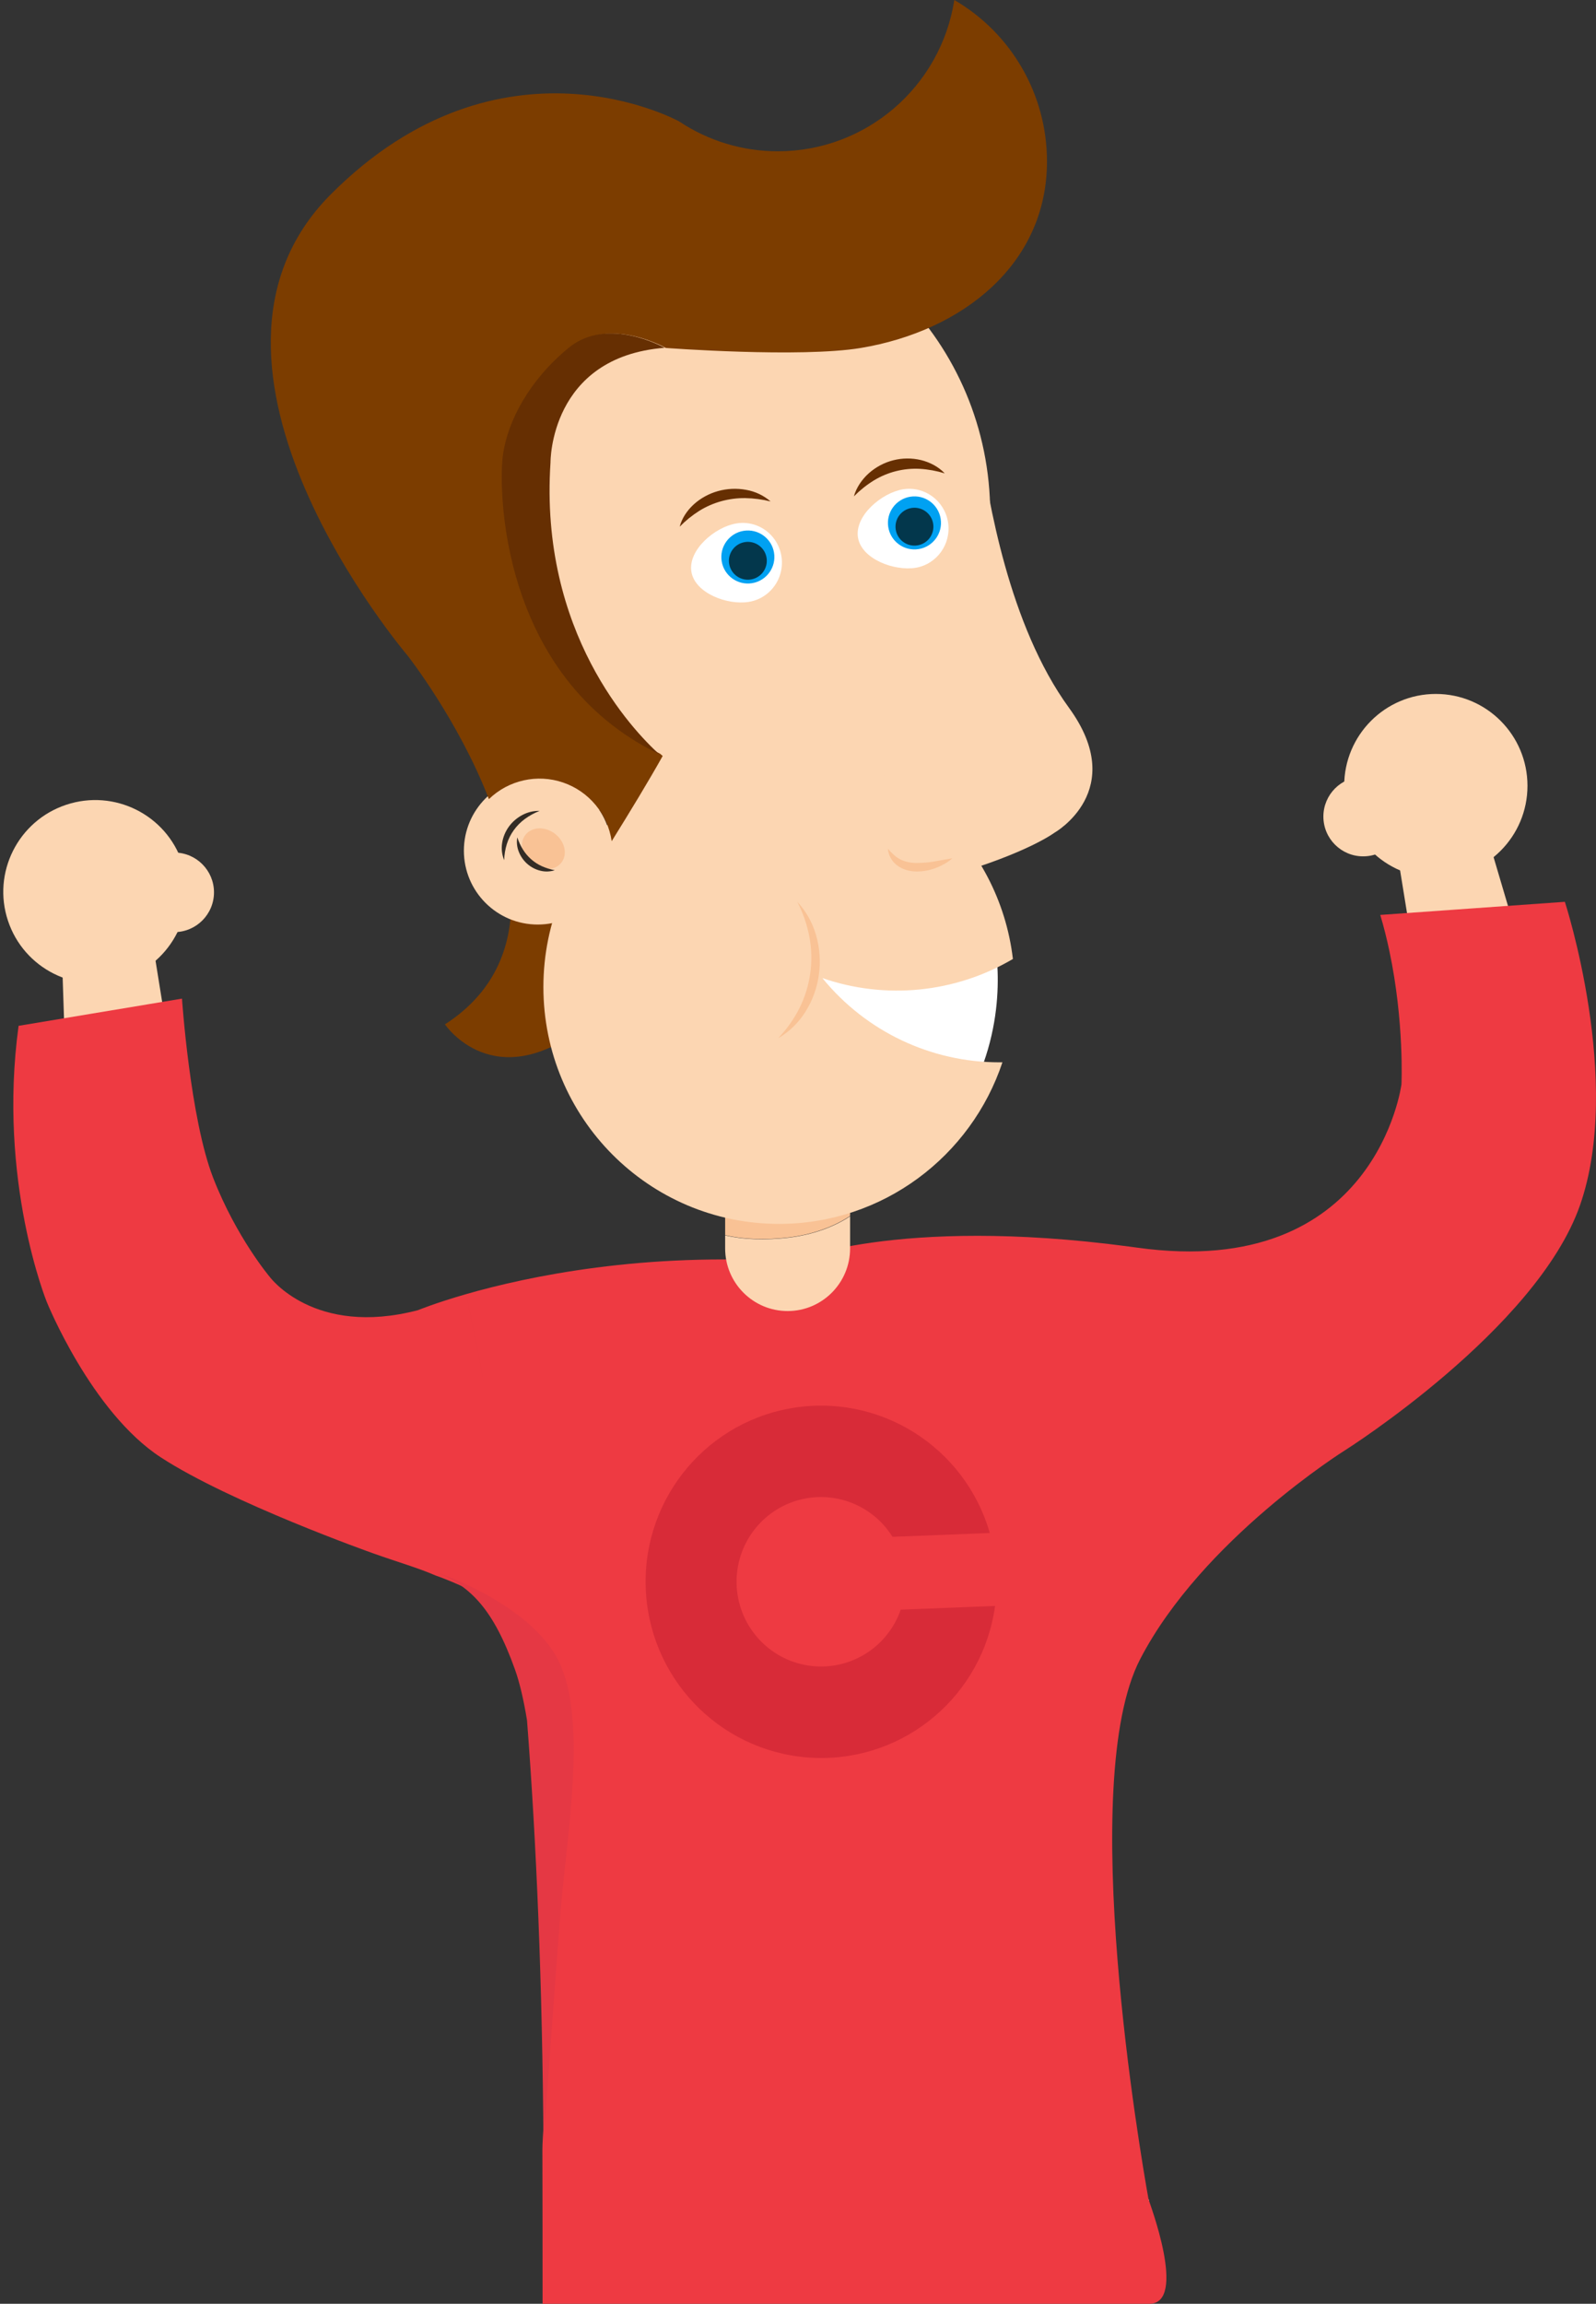 <?xml version="1.0" encoding="UTF-8"?>
<svg width="325px" height="469px" viewBox="0 0 325 469" version="1.1" xmlns="http://www.w3.org/2000/svg" xmlns:xlink="http://www.w3.org/1999/xlink">
    <rect x="0" y="0" width="325" height="469" fill="#333333" stroke="none"/>
    <!-- Generator: Sketch 51.2 (57519) - http://www.bohemiancoding.com/sketch -->
    <title>banner-cta</title>
    <desc>Created with Sketch.</desc>
    <defs></defs>
    <g id="Layout-nieuw" stroke="none" stroke-width="1" fill="none" fill-rule="evenodd">
        <g id="Home" transform="translate(-384, -2803)">
            <g id="banner-cta" transform="translate(544, 3037.5) scale(-1, 1) translate(-544, -3037.5) translate(379, 2803)">
                <g id="Group" transform="translate(13.879, 141.163)" fill="#FCD6B2" fill-rule="nonzero">
                    <ellipse id="Oval" transform="translate(291.752, 40.378) rotate(-71.61) translate(-291.752, -40.378) " cx="291.752" cy="40.378" rx="18.662" ry="18.701"></ellipse>
                    <polygon id="Shape" points="298.463 54.758 297.7 77.894 276.296 74.01 280.365 48.728"></polygon>
                    <ellipse id="Oval" cx="18.737" cy="18.808" rx="18.662" ry="18.701"></ellipse>
                    <polygon id="Shape" points="7.869 30.317 1.306 52.512 22.839 55.594 26.94 30.317"></polygon>
                </g>
                <path d="M205.864,208.805 C224.46,223.383 234.393,208.537 234.393,208.537 C225.544,202.823 221.754,195.059 221.008,186.674 C217.73,188.097 214.05,188.316 210.624,187.293 C213.771,192.124 209.679,195.35 209.679,195.35 L205.864,208.805 Z" id="Shape" fill="#7C3D00" fill-rule="nonzero"></path>
                <ellipse id="Oval" fill="#FCD6B2" fill-rule="nonzero" cx="215.502" cy="173.175" rx="15.035" ry="15.042"></ellipse>
                <ellipse id="Oval" stroke="#000000" stroke-width="3" cx="188.902" cy="94.109" rx="23.131" ry="23.141"></ellipse>
                <path d="M123.364,104.522 C123.364,139.243 151.393,167.39 185.968,167.39 C220.543,167.39 243.764,138.935 248.572,104.522 C253.38,70.109 220.543,41.655 185.968,41.655 C151.393,41.655 123.364,69.801 123.364,104.522 Z" id="Shape" fill="#FCD6B2" fill-rule="nonzero"></path>
                <path d="M134.207,70.196 C134.207,70.196 127.15,78.492 125.454,90.104 C123.759,101.716 119.585,127.244 107.325,144.083 C95.065,160.922 110.267,169.515 110.267,169.515 C110.267,169.515 115.766,173.667 131.347,178.189 L136.472,119.4 L134.207,70.196 Z" id="Shape" fill="#FCD6B2" fill-rule="nonzero"></path>
                <path d="M151.893,238.357 L151.893,247.536 C155.215,249.737 159.546,251.331 164.389,251.907 C169.147,252.473 173.64,252.324 177.336,251.44 L177.336,238.357 L151.893,238.357 Z" id="Shape" fill="#F9C295" fill-rule="nonzero"></path>
                <polygon id="Shape" fill="#FCD6B2" fill-rule="nonzero" points="137.251 131.135 126.836 137.71 123.364 159.694 131.533 175.104 149.709 173.46 161.145 157.639"></polygon>
                <path d="M122.825,189.959 C122.825,189.959 119.142,203.646 125.895,219.406 C125.895,219.406 156.181,222.517 164.162,212.148 C172.143,201.779 180.738,195.386 163.344,189.874 C145.949,184.362 122.825,189.959 122.825,189.959 Z" id="Shape" fill="#FFFFFF" fill-rule="nonzero"></path>
                <polygon id="Shape" fill="#EE3A42" fill-rule="nonzero" points="90.981 448.366 214.346 448.366 214.346 448.173 91.008 448.173"></polygon>
                <path d="M90.981,447.945 L91.173,447.945 C91.206,447.85 91.273,447.668 91.367,447.401 C91.112,447.76 90.981,447.945 90.981,447.945 Z" id="Shape" fill="#F2F2F2" fill-rule="nonzero"></path>
                <path d="M166.373,152.734 C141.804,152.734 121.551,171.296 118.738,195.227 C130.487,202.141 144.652,203.562 157.53,199.119 C148.678,209.982 135.44,216.275 121.469,216.262 C121.265,216.262 121.07,216.262 120.872,216.262 C127.238,235.382 145.204,249.156 166.373,249.156 C192.868,249.156 214.346,227.569 214.346,200.945 C214.346,174.321 192.868,152.734 166.373,152.734 Z" id="Shape" fill="#FCD6B2" fill-rule="nonzero"></path>
                <path d="M257.636,39.563 C222.885,4.722 186.708,24.714 186.708,24.714 C180.75,28.693 173.748,30.81 166.588,30.798 C148.684,30.796 133.445,17.73 130.668,0 C118.985,6.795 111.795,19.312 111.799,32.851 C111.799,53.829 129.05,67.386 149.692,70.835 C161.982,72.888 189.428,70.835 189.428,70.835 C189.428,70.835 200.899,64.265 208.887,70.835 C216.875,77.405 221.176,85.618 222.201,92.394 C223.212,99.093 223.02,137.704 190.553,153.458 C190.371,153.624 190.205,153.772 190.057,153.901 C192.802,158.811 196.597,165.073 200.44,171.247 C201.242,165.721 205.061,161.111 210.332,159.306 C215.603,157.501 221.439,158.806 225.445,162.685 C231.631,146.67 242.003,133.458 242.003,133.458 C242.003,133.458 292.386,74.398 257.636,39.563 Z" id="Shape" fill="#7C3D00" fill-rule="nonzero"></path>
                <path d="M222.556,92.383 C221.529,85.601 217.213,77.381 209.198,70.804 C201.182,64.228 189.673,70.804 189.673,70.804 C213.102,72.654 212.897,94.13 212.897,94.13 C215.203,128.8 196.087,148.7 190.801,153.505 C223.383,137.74 223.572,99.093 222.556,92.383 Z" id="Shape" fill="#662F02" fill-rule="nonzero"></path>
                <path d="M131.075,174.722 C132.374,174.944 133.593,175.191 134.803,175.379 C135.968,175.581 137.152,175.684 138.338,175.684 C139.444,175.696 140.538,175.468 141.533,175.02 C142.039,174.772 142.506,174.461 142.92,174.095 C143.374,173.688 143.796,173.252 144.182,172.789 C144.17,172.942 144.145,173.093 144.124,173.249 L144.085,173.481 C144.07,173.558 144.043,173.629 144.02,173.707 C143.976,173.857 143.924,174.006 143.872,174.158 C143.82,174.311 143.735,174.448 143.665,174.595 C143.352,175.188 142.91,175.714 142.367,176.139 C141.805,176.57 141.16,176.897 140.467,177.105 C140.294,177.153 140.122,177.207 139.947,177.24 L139.421,177.339 L138.893,177.393 C138.716,177.408 138.543,177.41 138.367,177.418 C137.005,177.422 135.656,177.172 134.399,176.684 C133.788,176.452 133.198,176.172 132.636,175.848 C132.07,175.53 131.546,175.153 131.075,174.722 Z" id="Shape" fill="#F9C295" fill-rule="nonzero"></path>
                <path d="M151.121,101.051 C149.899,99.81 148.535,98.722 147.06,97.809 C144.239,96.093 140.98,95.27 137.698,95.442 C135.974,95.547 134.269,95.857 132.617,96.368 C133.888,95.026 135.604,94.12 137.436,93.664 C141.213,92.756 145.188,93.764 148.106,96.368 C149.514,97.643 150.613,99.26 151.121,101.051 Z" id="Shape" fill="#662F02" fill-rule="nonzero"></path>
                <path d="M186.589,107.222 C185.402,106.002 184.068,104.921 182.614,104.001 C179.831,102.27 176.572,101.366 173.248,101.403 C171.505,101.436 169.772,101.664 168.084,102.082 C169.478,100.866 171.202,100.048 173.06,99.721 C176.909,99.008 180.881,100.111 183.726,102.68 C185.099,103.938 186.145,105.51 186.589,107.222 Z" id="Shape" fill="#662F02" fill-rule="nonzero"></path>
                <path d="M162.644,183.589 C161.48,185.836 160.646,188.256 160.17,190.767 C159.261,195.696 159.98,200.804 162.209,205.243 C163.353,207.499 164.814,209.561 166.542,211.359 C164.308,210.074 162.407,208.233 161.003,205.997 C158.098,201.408 157.295,195.691 158.813,190.412 C159.544,187.843 160.859,185.501 162.644,183.589 Z" id="Shape" fill="#F9C295" fill-rule="nonzero"></path>
                <ellipse id="Oval" fill="#FCD6B2" fill-rule="nonzero" cx="47.418" cy="166.233" rx="8.096" ry="8.1"></ellipse>
                <ellipse id="Oval" fill="#FCD6B2" fill-rule="nonzero" cx="289.521" cy="181.66" rx="8.096" ry="8.1"></ellipse>
                <path d="M321.215,208.836 L287.941,203.294 C287.941,203.294 286.298,227.719 281.574,239.829 C276.849,251.94 270.071,259.945 270.071,259.945 C270.071,259.945 261.034,272.26 239.878,266.718 C239.878,266.718 236.413,265.281 230.13,263.469 C228.849,269.186 227.625,275.275 226.455,281.737 C227.622,275.274 228.847,269.185 230.13,263.469 C217.6,259.867 193.84,254.815 163.881,256.866 C163.881,256.866 142.624,247.451 95.165,253.758 C94.59,253.834 94.013,253.912 93.429,253.992 C44.75,260.766 39.615,220.741 39.615,220.741 C39.615,220.741 39.013,208.09 42.068,193.626 C42.579,191.204 43.193,188.731 43.929,186.257 L24.529,184.88 L6.341,183.589 C6.341,183.589 -5.572,220.125 3.26,245.371 C12.092,270.618 51.117,295.249 51.117,295.249 C51.117,295.249 80.181,313.414 92.813,337.738 C105.846,362.832 92.692,438.965 91.117,447.746 C91.053,448.103 83.057,469 90.985,469 L214.513,469 C214.513,465.305 214.526,441.138 214.55,437.542 C214.575,433.946 212.254,404.957 211.022,389.768 C209.789,374.579 205.681,352.001 211.022,339.685 C212.786,335.615 216.156,332.165 219.854,329.369 C220.1,326.97 220.354,324.607 220.616,322.28 C220.839,320.284 221.068,318.315 221.302,316.372 C221.536,314.429 221.775,312.513 222.019,310.625 C221.775,312.516 221.536,314.432 221.302,316.372 C221.068,318.313 220.839,320.282 220.616,322.28 C220.354,324.606 220.1,326.969 219.854,329.369 C227.365,323.708 236.306,320.734 236.306,320.734 C239.882,319.172 244.054,317.99 249.119,316.185 C249.119,316.185 278.08,305.923 292.252,296.686 C306.425,287.449 315.462,265.076 315.462,265.076 C315.462,265.076 325.529,240.445 321.215,208.836 Z" id="Shape" fill="#EE3A42" fill-rule="nonzero"></path>
                <path d="M219.598,328.732 C215.915,331.52 212.577,334.961 210.83,339.02 C205.528,351.301 209.607,373.816 210.83,388.962 C212.053,404.109 214.333,436.602 214.333,436.602 C214.551,403.912 215.748,375.271 217.685,350.179 C218.366,346.069 219.168,342.577 220.108,339.945 C224.583,327.406 229.189,323.083 235.935,320.123 C235.928,320.119 227.061,323.087 219.598,328.732 Z" id="Shape" fill="#E53844" fill-rule="nonzero"></path>
                <path d="M164.389,251.958 C159.546,251.385 155.215,249.803 151.893,247.613 L151.893,254.145 C151.893,261.188 157.588,266.898 164.614,266.898 C171.641,266.898 177.336,261.188 177.336,254.145 L177.336,251.493 C173.64,252.372 169.141,252.511 164.389,251.958 Z" id="Shape" fill="#FCD6B2" fill-rule="nonzero"></path>
                <ellipse id="Oval" fill="#F9C295" fill-rule="nonzero" transform="translate(214.346, 172.789) rotate(-37.17) translate(-214.346, -172.789) " cx="214.346" cy="172.789" rx="4.626" ry="3.857"></ellipse>
                <path d="M222.334,175.104 C222.303,173.997 222.122,172.899 221.796,171.837 C221.155,169.796 219.863,168.001 218.102,166.709 C217.184,166.043 216.181,165.495 215.117,165.077 C216.345,165.05 217.558,165.339 218.632,165.914 C220.863,167.091 222.389,169.211 222.75,171.637 C222.933,172.807 222.789,174.004 222.334,175.104 Z" id="Shape" fill="#332C25" fill-rule="nonzero"></path>
                <path d="M212.033,177.151 C212.931,176.986 213.807,176.715 214.644,176.344 C216.227,175.628 217.567,174.456 218.495,172.973 C218.979,172.189 219.371,171.351 219.664,170.475 C219.835,171.464 219.727,172.481 219.351,173.41 C218.588,175.343 216.944,176.781 214.943,177.262 C213.982,177.502 212.973,177.464 212.033,177.151 Z" id="Shape" fill="#332C25" fill-rule="nonzero"></path>
                <path d="M141.086,99.604 C136.731,98.925 132.651,101.922 131.949,106.315 C131.248,110.708 134.189,114.85 138.533,115.587 C142.905,116.297 149.594,113.814 150.291,109.402 C150.987,104.989 145.457,100.316 141.086,99.604 Z" id="Shape" fill="#FFFFFF" fill-rule="nonzero"></path>
                <ellipse id="Oval" fill="#00A1F2" fill-rule="nonzero" transform="translate(138.785, 106.451) rotate(-80.86) translate(-138.785, -106.451) " cx="138.785" cy="106.451" rx="5.397" ry="5.4"></ellipse>
                <ellipse id="Oval" fill="#03374C" fill-rule="nonzero" transform="translate(138.785, 107.222) rotate(-80.86) translate(-138.785, -107.222) " cx="138.785" cy="107.222" rx="3.855" ry="3.857"></ellipse>
                <path d="M175.063,106.563 C172.242,106.082 169.384,107.171 167.573,109.417 C165.762,111.663 165.275,114.721 166.299,117.431 C167.322,120.141 169.698,122.087 172.525,122.53 C176.871,123.239 183.524,120.759 184.216,116.35 C184.909,111.942 179.409,107.274 175.063,106.563 Z" id="Shape" fill="#FFFFFF" fill-rule="nonzero"></path>
                <ellipse id="Oval" fill="#00A1F2" fill-rule="nonzero" transform="translate(172.71, 113.393) rotate(-80.86) translate(-172.71, -113.393) " cx="172.71" cy="113.393" rx="5.397" ry="5.4"></ellipse>
                <ellipse id="Oval" fill="#03374C" fill-rule="nonzero" transform="translate(172.71, 114.164) rotate(-80.86) translate(-172.71, -114.164) " cx="172.71" cy="114.164" rx="3.855" ry="3.857"></ellipse>
                <path d="M173.867,329.38 L193.043,330.638 C188.663,348.464 171.574,360.092 153.449,357.581 C135.324,355.069 122.015,339.229 122.613,320.879 C123.211,302.529 137.522,287.594 155.772,286.276 C174.022,284.958 190.317,297.682 193.528,315.757 L173.747,314.46 C170.222,307.226 162.177,303.403 154.365,305.248 C146.554,307.094 141.054,314.117 141.115,322.169 C141.176,330.222 146.782,337.161 154.62,338.887 C162.459,340.613 170.445,336.667 173.86,329.38 L173.867,329.38 Z" id="Shape" fill="#D82B38" transform="translate(158.061, 322.052) scale(-1, 1) rotate(-6) translate(-158.061, -322.052) "></path>
            </g>
        </g>
    </g>
</svg>